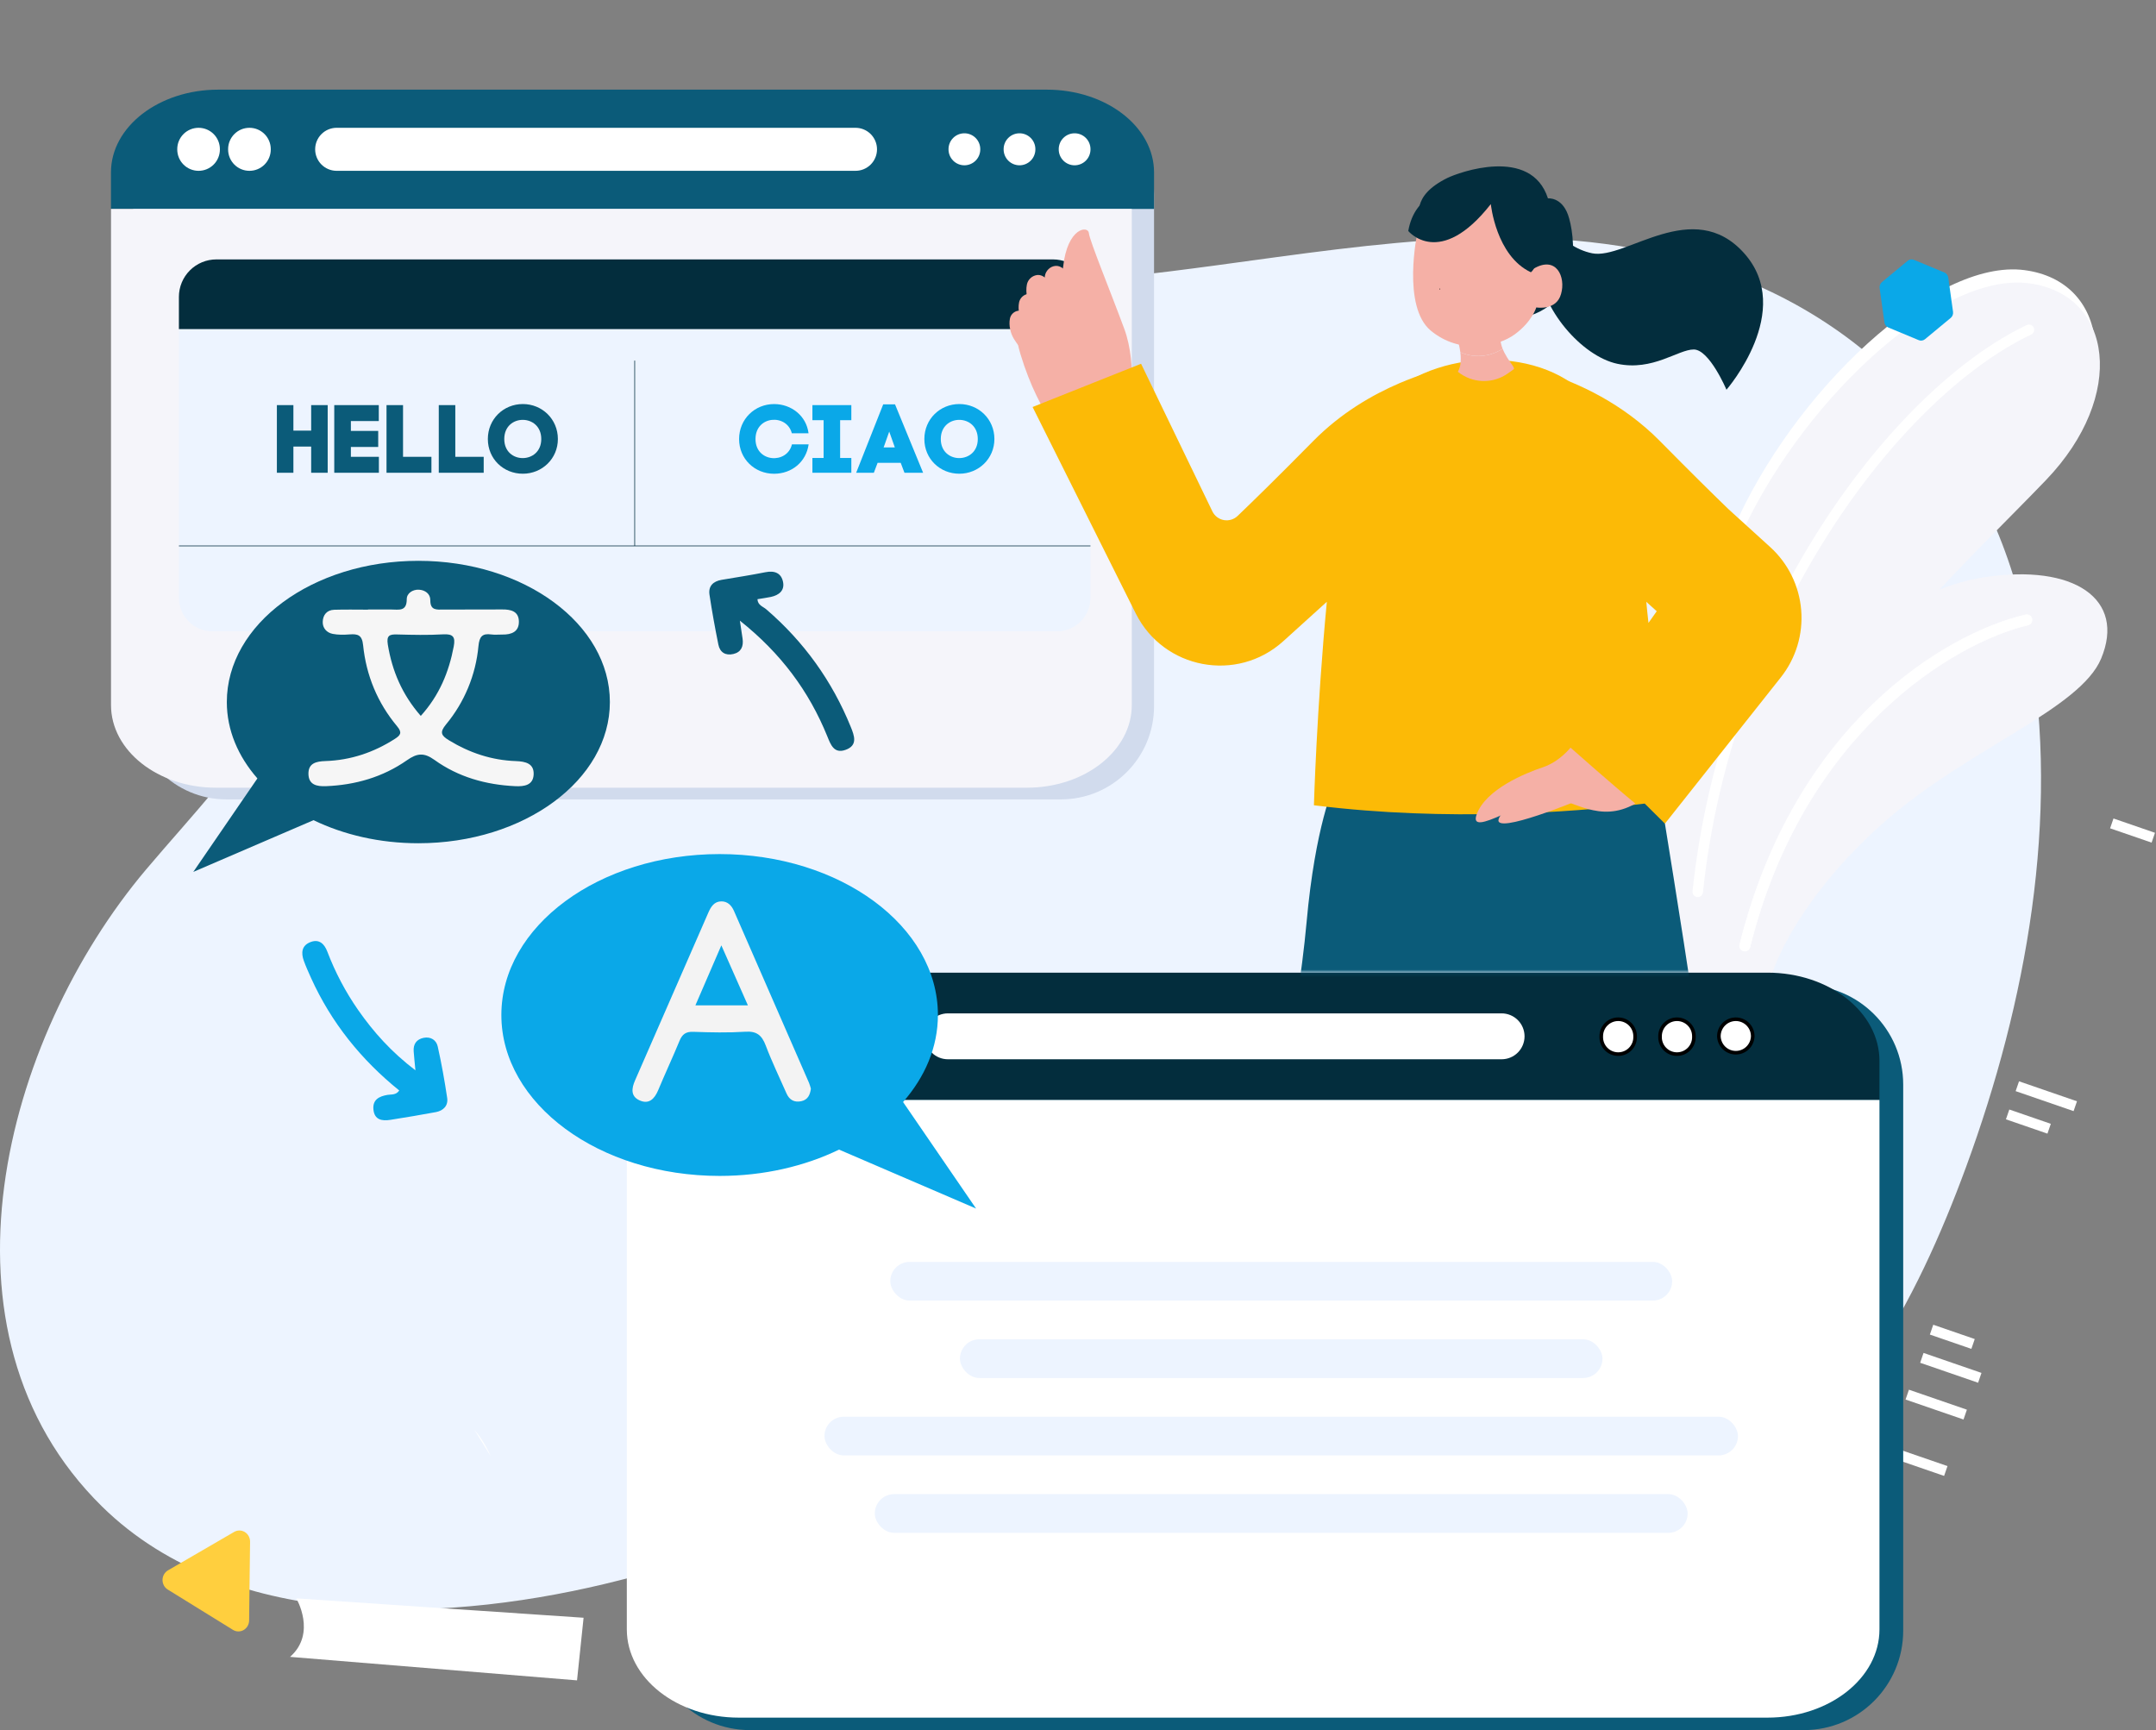 <svg width="557" height="447" viewBox="0 0 557 447" fill="none" xmlns="http://www.w3.org/2000/svg">
<rect x="0" y="0" width="557" height="447" fill="#808080" stroke="none"/>
<path d="M437.397 67.74C397.187 56.103 355.623 62.965 314.545 68.505C306.278 69.623 298.029 70.682 289.816 71.529C264.295 74.161 242.423 73.857 218.232 65.835C194.76 58.053 170.876 49.949 145.805 53.887C117.516 58.33 99.808 78.492 95.369 106.427C91.249 132.354 83.923 158.009 71.361 181.165C62.537 197.435 49.556 210.632 37.717 224.66C0.921 268.26 -19.344 344.244 26.337 389.176C60.133 422.418 117.613 419.072 160.085 408.254C194.938 399.379 227.536 383.232 258.52 364.962C275.852 354.743 291.666 346.309 312.51 349.38C349.589 354.842 382.101 375.549 420.057 378.676C448.332 381.005 468.148 374.426 483.284 351.886C493.706 336.367 501.499 318.993 507.927 301.492C523.519 259.034 532.239 211.195 524.329 166.188C515.863 117.978 484.756 81.446 437.397 67.74Z" fill="#EDF4FF"/>
<path d="M523.048 69.79C499.706 66.694 463.121 101.261 447.694 136.916C431 175.555 427.78 202.392 426.457 229.975L441.424 243.545L447.513 249.062L448.604 245.239L456.713 217.12V217.104L457.245 215.241C459.838 196.301 477.075 173.871 494.953 154.264C506.9 141.16 519.112 129.311 527.457 120.6C548.294 98.859 544.807 72.652 523.048 69.79Z" fill="white"/>
<path d="M524.194 73.194C500.852 70.097 464.266 104.664 448.84 140.32C432.145 178.958 424.913 237.104 423.584 264.687L442.465 262.704L448.659 252.462L449.75 248.639L457.858 220.52V220.503L458.391 218.641C460.983 199.701 478.221 177.271 496.099 157.664C508.045 144.56 520.258 132.711 528.603 123.999C549.44 102.262 545.952 76.056 524.194 73.194Z" fill="#F5F5FA"/>
<path d="M523.601 83.976C488.854 100.512 444.824 158.363 437.262 230.264C437.243 230.44 437.258 230.619 437.308 230.79C437.358 230.961 437.441 231.12 437.553 231.258C437.664 231.397 437.802 231.512 437.958 231.597C438.114 231.682 438.286 231.735 438.463 231.753C438.587 231.767 438.712 231.764 438.835 231.742C439.126 231.693 439.392 231.549 439.594 231.334C439.795 231.119 439.921 230.844 439.952 230.55C447.415 159.622 490.574 102.695 524.764 86.418C525.088 86.264 525.337 85.988 525.457 85.65C525.577 85.312 525.558 84.941 525.405 84.617C525.33 84.455 525.224 84.309 525.092 84.189C524.96 84.069 524.806 83.976 524.638 83.916C524.47 83.856 524.291 83.831 524.113 83.841C523.935 83.852 523.761 83.898 523.601 83.976Z" fill="white"/>
<path d="M512.613 149.132C507.216 149.968 501.661 151.752 496.127 154.532C473.509 165.957 450.567 191.217 440.13 256.101L449.423 255.328L456.575 256.073L456.607 256.101C458.531 245.45 469.448 227.107 488.467 210.938C509.533 193.061 537.427 183.005 542.812 170.173C549.266 154.795 535.879 145.575 512.613 149.132Z" fill="#F5F5FA"/>
<path d="M523.305 158.84C502.539 163.681 463.621 187.08 449.464 244.042C449.421 244.214 449.412 244.393 449.439 244.569C449.465 244.744 449.526 244.913 449.617 245.065C449.708 245.217 449.829 245.35 449.972 245.456C450.114 245.561 450.276 245.638 450.448 245.681C450.635 245.728 450.829 245.735 451.018 245.699C451.274 245.653 451.512 245.533 451.701 245.355C451.891 245.176 452.026 244.947 452.088 244.694C465.959 188.888 505.139 165.856 523.918 161.475C524.267 161.393 524.57 161.176 524.759 160.871C524.949 160.566 525.01 160.199 524.928 159.849C524.89 159.675 524.818 159.51 524.715 159.364C524.613 159.218 524.482 159.095 524.33 159.001C524.179 158.907 524.01 158.844 523.834 158.816C523.658 158.788 523.478 158.797 523.305 158.84Z" fill="white"/>
<path d="M523.285 158.756C502.502 163.597 463.543 187.018 449.38 244.021C449.288 244.391 449.347 244.783 449.544 245.11C449.74 245.436 450.058 245.672 450.428 245.764C450.542 245.794 450.659 245.809 450.776 245.809C450.862 245.807 450.948 245.799 451.033 245.785C451.305 245.734 451.558 245.607 451.76 245.417C451.962 245.227 452.105 244.983 452.172 244.714C466.032 188.951 505.176 165.944 523.938 161.558C524.31 161.472 524.631 161.241 524.833 160.917C525.034 160.593 525.098 160.202 525.012 159.83C524.971 159.645 524.894 159.47 524.784 159.315C524.675 159.161 524.535 159.029 524.374 158.929C524.214 158.829 524.034 158.762 523.847 158.733C523.66 158.703 523.469 158.711 523.285 158.756ZM523.899 161.391C505.102 165.776 465.885 188.828 452.004 244.673C451.945 244.91 451.819 245.124 451.641 245.291C451.463 245.459 451.241 245.571 451.001 245.615C450.793 245.653 450.579 245.638 450.378 245.572C450.177 245.505 449.996 245.389 449.852 245.235C449.707 245.08 449.604 244.892 449.55 244.687C449.497 244.482 449.496 244.268 449.548 244.062C463.692 187.141 502.578 163.763 523.324 158.923C523.486 158.885 523.654 158.88 523.818 158.907C523.982 158.933 524.139 158.993 524.281 159.08C524.422 159.168 524.544 159.283 524.641 159.419C524.738 159.554 524.807 159.707 524.844 159.869C524.92 160.197 524.863 160.541 524.686 160.826C524.509 161.111 524.226 161.314 523.899 161.391Z" fill="white"/>
<path d="M546.016 211.451L545.141 213.99L555.863 217.686L556.737 215.147L546.016 211.451Z" fill="white"/>
<path d="M521.613 279.351L520.739 281.89L535.71 287.051L536.584 284.512L521.613 279.351Z" fill="white"/>
<path d="M519.104 286.637L518.231 289.172L528.953 292.868L529.825 290.333L519.104 286.637Z" fill="white"/>
<path d="M499.453 342.24L498.579 344.779L509.3 348.475L510.174 345.936L499.453 342.24Z" fill="white"/>
<path d="M496.945 349.524L496.071 352.063L511.04 357.223L511.914 354.685L496.945 349.524Z" fill="white"/>
<path d="M493.174 359.023L492.3 361.562L507.271 366.723L508.145 364.184L493.174 359.023Z" fill="white"/>
<path d="M488.161 373.595L487.286 376.134L502.257 381.295L503.131 378.756L488.161 373.595Z" fill="white"/>
<path d="M74.934 428.044L149.075 434.113L150.767 417.938L76.542 412.928C76.542 412.928 81.882 421.94 74.934 428.044Z" fill="white"/>
<path d="M122.573 369.417L126.738 376.121C125.48 373.335 124.079 371.13 122.573 369.417Z" fill="white"/>
<path d="M466.013 254.502H193.745C179.564 254.502 168.068 266.005 168.068 280.194V421.269C168.068 435.459 179.564 446.962 193.745 446.962H466.013C480.194 446.962 491.691 435.459 491.691 421.269V280.194C491.691 266.005 480.194 254.502 466.013 254.502Z" fill="#0B5B79"/>
<path d="M456.624 251.282H190.874C174.892 251.282 161.939 261.49 161.939 274.083V284.176H485.558V274.083C485.558 261.489 472.605 251.282 456.624 251.282Z" fill="#032D3D"/>
<path d="M161.939 420.943C161.939 433.535 174.892 443.742 190.874 443.742H456.624C472.605 443.742 485.558 433.535 485.558 420.943V284.176H161.939V420.943Z" fill="white"/>
<path d="M485.562 284.263H485.558V284.09L485.562 284.263Z" fill="black"/>
<path d="M387.939 261.8H244.885C243.313 261.8 241.806 262.424 240.695 263.536C239.584 264.648 238.959 266.156 238.959 267.729C238.959 269.301 239.584 270.809 240.695 271.921C241.806 273.033 243.313 273.658 244.885 273.658H387.939C389.511 273.658 391.018 273.033 392.129 271.921C393.241 270.809 393.865 269.301 393.865 267.729C393.865 266.156 393.241 264.648 392.129 263.536C391.018 262.424 389.511 261.8 387.939 261.8Z" fill="white"/>
<path d="M244.839 264.721C244.372 264.503 243.838 264.476 243.351 264.645C242.864 264.815 242.463 265.168 242.233 265.63C242.123 265.856 242.06 266.102 242.047 266.353C242.035 266.604 242.073 266.855 242.16 267.09C242.247 267.326 242.381 267.542 242.553 267.724C242.726 267.907 242.933 268.053 243.164 268.153C243.63 268.372 244.164 268.399 244.651 268.229C245.138 268.059 245.539 267.706 245.769 267.244C245.878 267.018 245.94 266.773 245.952 266.522C245.964 266.271 245.925 266.021 245.838 265.786C245.751 265.55 245.618 265.335 245.446 265.152C245.275 264.969 245.068 264.823 244.839 264.721Z" fill="white"/>
<path d="M220.946 261.8C219.386 261.8 217.891 262.419 216.788 263.523C215.686 264.626 215.066 266.122 215.066 267.682V267.775C215.066 269.335 215.686 270.832 216.788 271.935C217.891 273.038 219.386 273.658 220.946 273.658C221.718 273.658 222.482 273.506 223.196 273.211C223.91 272.915 224.558 272.482 225.104 271.936C225.65 271.389 226.083 270.741 226.379 270.027C226.674 269.313 226.827 268.548 226.827 267.775V267.682C226.827 266.91 226.674 266.144 226.379 265.431C226.083 264.717 225.65 264.068 225.104 263.522C224.558 262.976 223.91 262.542 223.196 262.247C222.482 261.951 221.718 261.799 220.946 261.8Z" fill="white" stroke="black" stroke-width="0.93" stroke-miterlimit="10"/>
<path d="M218.104 265.313L222.931 267.716V267.742L218.104 270.144V270.989L223.787 268.071V267.386L218.104 264.468V265.313Z" fill="#989898" stroke="black" stroke-width="0.93" stroke-miterlimit="10"/>
<path d="M418.061 263.313C416.9 263.313 415.787 263.775 414.966 264.596C414.145 265.418 413.684 266.532 413.684 267.693V267.764C413.66 268.354 413.755 268.943 413.964 269.495C414.172 270.047 414.491 270.551 414.899 270.977C415.308 271.403 415.798 271.742 416.341 271.974C416.884 272.205 417.467 272.324 418.058 272.324C418.648 272.324 419.232 272.205 419.774 271.974C420.317 271.742 420.807 271.403 421.216 270.977C421.624 270.551 421.943 270.047 422.152 269.495C422.36 268.943 422.455 268.354 422.431 267.764V267.693C422.431 266.533 421.971 265.42 421.152 264.599C420.332 263.778 419.221 263.315 418.061 263.313Z" fill="white" stroke="black" stroke-width="0.93" stroke-miterlimit="10"/>
<path d="M433.248 263.313C432.087 263.313 430.974 263.775 430.153 264.596C429.332 265.418 428.871 266.532 428.871 267.693V267.764C428.846 268.354 428.941 268.943 429.15 269.495C429.359 270.047 429.677 270.551 430.086 270.977C430.494 271.403 430.985 271.742 431.528 271.974C432.07 272.205 432.654 272.324 433.244 272.324C433.834 272.324 434.418 272.205 434.961 271.974C435.504 271.742 435.994 271.403 436.403 270.977C436.811 270.551 437.129 270.047 437.338 269.495C437.547 268.943 437.642 268.354 437.618 267.764V267.693C437.618 266.533 437.158 265.42 436.338 264.599C435.519 263.778 434.408 263.315 433.248 263.313Z" fill="white" stroke="black" stroke-width="0.93" stroke-miterlimit="10"/>
<path d="M448.448 263.313C447.287 263.313 446.173 263.775 445.352 264.596C444.532 265.418 444.07 266.532 444.07 267.693V267.764C444.117 268.893 444.598 269.961 445.413 270.744C446.228 271.526 447.314 271.963 448.444 271.963C449.574 271.963 450.66 271.526 451.475 270.744C452.29 269.961 452.771 268.893 452.818 267.764V267.693C452.818 266.533 452.357 265.42 451.538 264.599C450.719 263.778 449.607 263.315 448.448 263.313Z" fill="white" stroke="black" stroke-width="0.93" stroke-miterlimit="10"/>
<path d="M206.922 261.8H206.92C203.673 261.8 201.041 264.433 201.041 267.682V267.777C201.041 271.026 203.673 273.66 206.92 273.66H206.922C210.169 273.66 212.801 271.026 212.801 267.777V267.682C212.801 264.433 210.169 261.8 206.922 261.8Z" fill="white" stroke="black" stroke-width="0.93" stroke-miterlimit="10"/>
<path d="M204.078 268.071L209.764 270.989V270.144L204.936 267.742V267.716L209.764 265.313V264.468L204.078 267.386V268.071Z" fill="#989898" stroke="black" stroke-width="0.93" stroke-miterlimit="10"/>
<path d="M274.086 26.18H58.48C45.192 26.18 34.419 36.958 34.419 50.254V182.445C34.419 195.741 45.192 206.519 58.48 206.519H274.086C287.374 206.519 298.146 195.741 298.146 182.445V50.254C298.146 36.958 287.374 26.18 274.086 26.18Z" fill="#D1DBED"/>
<path d="M270.444 23.161H56.373C41.071 23.161 28.671 32.727 28.671 44.526V53.984H298.146V44.526C298.146 32.727 285.746 23.161 270.444 23.161Z" fill="#0B5B79"/>
<path d="M28.678 182.137C28.678 193.936 40.814 203.5 55.791 203.5H265.288C280.265 203.5 292.401 193.936 292.401 182.137V53.984H28.682L28.678 182.137Z" fill="#F5F5FA"/>
<path d="M292.405 54.07H292.401V53.898L292.405 54.07Z" fill="black"/>
<path d="M220.92 33.018H86.873C85.418 33.044 84.032 33.642 83.012 34.681C81.992 35.719 81.421 37.117 81.421 38.574C81.421 40.03 81.992 41.428 83.012 42.467C84.032 43.506 85.418 44.103 86.873 44.129H220.92C221.657 44.143 222.39 44.009 223.076 43.736C223.761 43.463 224.386 43.056 224.912 42.539C225.439 42.021 225.857 41.404 226.142 40.724C226.428 40.043 226.575 39.312 226.575 38.574C226.575 37.835 226.428 37.104 226.142 36.424C225.857 35.743 225.439 35.126 224.912 34.609C224.386 34.091 223.761 33.684 223.076 33.411C222.39 33.138 221.657 33.004 220.92 33.018Z" fill="white"/>
<path d="M64.445 33.018H64.443C61.401 33.018 58.934 35.486 58.934 38.53V38.619C58.934 41.663 61.401 44.131 64.443 44.131H64.445C67.487 44.131 69.954 41.663 69.954 38.619V38.53C69.954 35.486 67.487 33.018 64.445 33.018Z" fill="white"/>
<path d="M249.143 34.437C248.057 34.437 247.016 34.868 246.248 35.637C245.48 36.405 245.049 37.447 245.049 38.534V38.599C245.049 39.687 245.481 40.731 246.25 41.5C247.019 42.27 248.062 42.702 249.15 42.702C250.237 42.702 251.28 42.27 252.05 41.5C252.819 40.731 253.251 39.687 253.251 38.599V38.534C253.251 37.995 253.144 37.461 252.938 36.963C252.731 36.465 252.428 36.013 252.047 35.632C251.665 35.252 251.212 34.95 250.714 34.745C250.216 34.54 249.682 34.435 249.143 34.437Z" fill="white"/>
<path d="M263.381 34.437C262.295 34.437 261.253 34.868 260.485 35.637C259.718 36.405 259.286 37.447 259.286 38.534V38.599C259.286 39.687 259.718 40.731 260.487 41.5C261.256 42.27 262.3 42.702 263.387 42.702C264.475 42.702 265.518 42.27 266.287 41.5C267.056 40.731 267.488 39.687 267.488 38.599V38.534C267.488 37.995 267.382 37.461 267.175 36.963C266.969 36.465 266.666 36.013 266.284 35.632C265.903 35.252 265.45 34.95 264.952 34.745C264.453 34.54 263.919 34.435 263.381 34.437Z" fill="white"/>
<path d="M277.616 34.437C276.531 34.437 275.489 34.868 274.721 35.637C273.953 36.405 273.522 37.447 273.522 38.534V38.599C273.522 39.687 273.954 40.731 274.723 41.501C275.493 42.271 276.536 42.703 277.624 42.703C278.712 42.703 279.755 42.271 280.524 41.501C281.294 40.731 281.726 39.687 281.726 38.599V38.534C281.726 37.994 281.619 37.46 281.413 36.962C281.206 36.464 280.903 36.012 280.521 35.631C280.139 35.251 279.686 34.949 279.188 34.744C278.689 34.539 278.155 34.435 277.616 34.437Z" fill="white"/>
<path d="M51.302 33.018C50.578 33.018 49.862 33.16 49.193 33.437C48.525 33.714 47.918 34.12 47.406 34.632C46.895 35.144 46.489 35.752 46.212 36.42C45.935 37.089 45.793 37.806 45.793 38.53V38.617C45.793 40.079 46.373 41.481 47.406 42.515C48.439 43.549 49.841 44.13 51.302 44.13C52.763 44.13 54.164 43.549 55.197 42.515C56.23 41.481 56.81 40.079 56.81 38.617V38.53C56.81 37.068 56.23 35.666 55.197 34.632C54.164 33.599 52.763 33.018 51.302 33.018Z" fill="white"/>
<path d="M46.226 154.445C46.227 156.741 47.139 158.943 48.761 160.566C50.384 162.189 52.584 163.102 54.879 163.102H273.064C275.359 163.102 277.56 162.19 279.183 160.567C280.806 158.943 281.718 156.741 281.718 154.445V85.012H46.226V154.445Z" fill="#EDF4FF"/>
<path d="M164.059 93.161H163.886V141.034H164.059V93.161Z" fill="#032D3D"/>
<path d="M281.718 140.946H46.226V141.119H281.718V140.946Z" fill="#032D3D"/>
<path d="M80.391 111.25H75.799V104.658H71.532V122.136H75.799V115.369H80.391V122.136H84.658V104.658H80.391V111.25Z" fill="#0B5B79"/>
<path d="M90.647 115.47H97.71V111.324H90.647V108.777H97.859V104.658H86.356V122.136H97.885V118.015H90.647V115.47Z" fill="#0B5B79"/>
<path d="M104.124 104.658H99.856V122.136H111.46V118.015H104.124V104.658Z" fill="#0B5B79"/>
<path d="M117.626 104.658H113.357V122.136H124.963V118.015H117.626V104.658Z" fill="#0B5B79"/>
<path d="M135.07 104.382C130.079 104.382 126.034 108.278 126.034 113.421C126.034 118.564 130.073 122.384 135.07 122.384C140.067 122.384 144.128 118.488 144.128 113.419C144.128 108.278 140.06 104.382 135.07 104.382ZM130.278 113.421C130.278 106.805 139.836 106.829 139.836 113.421C139.836 119.963 130.278 120.013 130.278 113.421Z" fill="#0B5B79"/>
<path d="M195.184 113.421C195.184 107.328 203.27 106.829 204.568 111.931H208.885C208.327 107.436 204.469 104.389 199.976 104.389C194.985 104.389 190.943 108.285 190.943 113.428C190.943 118.572 194.985 122.393 199.976 122.393C204.519 122.393 208.262 119.372 208.91 114.803H204.592C203.371 119.963 195.184 119.538 195.184 113.421Z" fill="#0AA8E8"/>
<path d="M209.885 108.552H212.779V118.315H209.885V122.136H219.942V118.315H217.046V108.552H219.942V104.658H209.885V108.552Z" fill="#0AA8E8"/>
<path d="M228.178 104.457L221.189 122.136H225.757L226.73 119.564H232.695L233.668 122.136H238.485L231.226 104.457H228.178ZM228.276 115.594L228.427 115.194L229.73 111.499L231.077 115.294L231.178 115.594H228.276Z" fill="#0AA8E8"/>
<path d="M247.842 104.382C242.851 104.382 238.808 108.278 238.808 113.421C238.808 118.564 242.856 122.384 247.842 122.384C252.828 122.384 256.902 118.488 256.902 113.419C256.902 108.278 252.834 104.382 247.842 104.382ZM243.052 113.421C243.052 106.805 252.61 106.829 252.61 113.421C252.61 119.963 243.052 120.013 243.052 113.421Z" fill="#0AA8E8"/>
<path d="M272.048 67.017H55.897C53.33 67.017 50.868 68.037 49.053 69.853C47.239 71.669 46.219 74.132 46.219 76.701V85.019H281.718V76.693C281.716 74.128 280.697 71.668 278.884 69.853C277.071 68.039 274.612 67.019 272.048 67.017Z" fill="#032D3D"/>
<path d="M108.084 144.886C80.755 144.886 58.601 161.221 58.601 181.372C58.601 188.646 61.521 195.407 66.499 201.1L49.935 225.254L80.999 211.889C88.782 215.651 98.073 217.848 108.075 217.848C135.405 217.848 157.56 201.513 157.56 181.364C157.56 161.216 135.415 144.886 108.084 144.886Z" fill="#0B5B79"/>
<path d="M242.309 262.222C242.309 239.262 217.063 220.647 185.918 220.647C154.772 220.647 129.526 239.269 129.526 262.222C129.526 285.175 154.772 303.795 185.918 303.795C197.315 303.795 207.903 301.283 216.771 296.998L252.168 312.225L233.305 284.702C238.98 278.216 242.309 270.513 242.309 262.222Z" fill="#0AA8E8"/>
<path d="M113.091 270.367C112.718 268.68 111.269 267.744 109.426 268.122C107.619 268.494 106.746 269.723 106.871 271.58C106.964 272.967 107.122 274.349 107.327 276.514C101.135 271.805 96.512 266.645 92.503 260.898C89.251 256.216 86.583 251.155 84.558 245.826C83.836 243.939 82.539 242.533 80.305 243.347C77.916 244.215 77.735 246.157 78.509 248.267C79.056 249.757 79.706 251.209 80.359 252.654C85.582 264.2 93.329 273.799 103.148 281.725C102.283 282.961 101.101 282.689 100.12 282.855C97.917 283.228 96.223 284.107 96.476 286.652C96.744 289.343 98.71 289.648 100.88 289.302C104.803 288.674 108.724 288.036 112.629 287.304C114.565 286.931 115.821 285.628 115.529 283.648C114.87 279.198 114.068 274.758 113.091 270.367Z" fill="#0AA8E8"/>
<path d="M197.951 157.404C197.127 156.693 195.755 156.355 195.687 154.797C196.87 154.599 198.024 154.45 199.157 154.212C201.205 153.776 202.731 152.599 202.308 150.389C201.86 148.048 200.127 147.352 197.762 147.827C193.997 148.581 190.198 149.16 186.409 149.802C184.246 150.175 182.964 151.413 183.293 153.626C183.939 157.948 184.73 162.253 185.592 166.538C185.996 168.551 187.453 169.43 189.461 168.959C191.492 168.486 192.117 166.975 191.849 165.024C191.663 163.72 191.464 162.435 191.147 160.342C201.769 168.789 208.995 178.568 213.728 190.212C214.605 192.368 215.452 194.782 218.426 193.729C221.656 192.588 220.739 190.111 219.793 187.789C214.961 175.897 207.68 165.769 197.951 157.404Z" fill="#0B5B79"/>
<path d="M189.629 235.355C189 233.914 187.972 232.846 186.349 232.863C184.503 232.884 183.651 234.273 182.984 235.804C176.69 250.247 170.383 264.685 164.064 279.118C163.162 281.166 162.903 283.185 165.168 284.246C167.608 285.39 169.076 283.939 170.035 281.656C171.82 277.373 173.787 273.185 175.551 268.9C176.249 267.206 177.168 266.498 179.087 266.565C183.591 266.723 188.117 266.824 192.61 266.539C195.538 266.353 196.835 267.502 197.821 270.094C199.411 274.299 201.382 278.358 203.192 282.479C203.937 284.176 205.228 284.878 207.032 284.485C208.72 284.112 209.28 282.826 209.494 281.252C209.36 280.747 209.2 280.25 209.014 279.762C202.562 264.955 196.1 250.153 189.629 235.355ZM179.659 259.723L186.359 244.226C188.733 249.593 190.889 254.468 193.217 259.723H179.659Z" fill="#F3F3F3"/>
<path d="M133.252 196.623C127.04 196.405 121.328 194.504 116.003 191.258C113.984 190.027 113.532 189.219 115.223 187.161C120 181.406 122.925 174.339 123.611 166.89C123.852 164.448 124.594 163.577 126.961 163.91C127.87 164.042 128.823 163.91 129.753 163.934C132.173 163.979 134.149 163.19 134.052 160.456C133.961 157.912 131.97 157.426 129.755 157.449C124.715 157.495 119.673 157.439 114.632 157.475C112.867 157.488 111.151 157.78 111.17 155.065C111.181 153.361 109.789 152.437 108.248 152.346C106.666 152.251 105.084 153.236 105.084 154.782C105.101 158.087 102.953 157.452 101.045 157.462C99.056 157.473 97.064 157.462 95.075 157.462V157.504C92.157 157.504 89.237 157.437 86.328 157.529C84.43 157.59 83.426 158.894 83.376 160.642C83.329 162.259 84.4 163.452 85.952 163.759C87.361 164.039 88.865 164.005 90.311 163.897C92.41 163.743 93.534 164.011 93.808 166.672C94.606 174.493 97.53 181.569 102.586 187.625C103.956 189.264 103.504 189.929 102 190.893C96.519 194.409 90.562 196.402 84.059 196.616C81.688 196.694 79.622 197.159 79.686 199.968C79.749 202.776 81.874 203.2 84.221 203.105C91.809 202.798 98.898 200.767 105.121 196.415C107.727 194.592 109.506 194.346 112.247 196.32C118.406 200.754 125.527 202.744 133.109 203.104C135.45 203.215 137.691 202.865 137.864 200.165C138.035 197.243 135.792 196.713 133.252 196.623ZM108.706 184.953C103.867 179.405 101.31 173.338 100.191 166.517C99.819 164.186 100.608 163.847 102.598 163.91C106.562 164.016 110.541 164.11 114.494 163.88C117.099 163.732 117.68 164.586 117.222 167.007C115.973 173.623 113.509 179.629 108.706 184.953Z" fill="#F6F6F6"/>
<path d="M411.332 65.436C402.702 63.675 397.504 54.3 397.504 54.3C397.504 54.3 397.064 57.859 397.504 68.785C397.943 79.71 408.691 92.049 417.849 93.987C427.008 95.926 433.525 90.287 437.577 90.287C441.629 90.287 446.032 100.686 446.032 100.686C446.032 100.686 463.822 80.241 450.612 65.436C437.402 50.632 419.963 67.2 411.332 65.436Z" fill="#032D3D"/>
<path d="M398.453 76.099C400.386 76.099 401.953 71.454 401.953 65.723C401.953 59.993 400.386 55.347 398.453 55.347C396.519 55.347 394.952 59.993 394.952 65.723C394.952 71.454 396.519 76.099 398.453 76.099Z" fill="#032D3D"/>
<mask id="mask0_510_2" style="mask-type:luminance" maskUnits="userSpaceOnUse" x="250" y="0" width="242" height="252">
<path d="M491.557 0H250.584V251.243H491.557V0Z" fill="white"/>
</mask>
<g mask="url(#mask0_510_2)">
<path d="M399.912 51.253C395.563 37.713 376.834 44.53 373.866 46.005C364.389 50.729 366.697 55.977 367.011 58.497C367.326 61.016 384.945 83.537 392.239 82.282C409.756 79.271 406.765 60.07 405.081 55.454C403.396 50.837 399.912 51.253 399.912 51.253Z" fill="#032D3D"/>
<path d="M281.305 60.204C281.119 58.242 275.759 58.739 274.656 68.968C273.552 79.197 258.57 74.757 263.629 91.478C268.687 108.198 276.5 115.021 276.5 115.021L291.761 107.293C291.761 107.293 294.006 94.561 290.458 84.958C286.911 75.355 281.493 62.169 281.305 60.204Z" fill="#F5B0A6"/>
<path d="M274.237 97.9L277.524 84.357C277.524 84.357 270.857 89.165 274.237 97.9Z" fill="#F5B0A6"/>
<path d="M276.253 70.99C275.57 70.273 274.879 69.392 273.991 68.958C273.559 68.74 273.073 68.652 272.592 68.705C271.289 68.848 270.213 69.919 269.964 71.193C269.562 73.256 270.118 75.779 271.22 77.558C272.299 79.302 273.574 80.916 275.021 82.37C276.137 83.487 283.783 87.129 281.907 80.366C280.918 76.811 278.778 73.636 276.253 70.99Z" fill="#F5B0A6"/>
<path d="M271.576 73.338C270.893 72.623 270.202 71.74 269.316 71.307C268.884 71.088 268.398 71 267.917 71.053C267.274 71.142 266.675 71.429 266.204 71.875C265.732 72.321 265.412 72.904 265.289 73.541C264.887 75.605 265.441 78.128 266.543 79.906C267.622 81.65 268.897 83.264 270.344 84.718C271.47 85.835 279.106 89.478 277.23 82.714C276.241 79.159 274.101 75.977 271.576 73.338Z" fill="#F5B0A6"/>
<path d="M268.907 77.971C268.294 77.329 267.675 76.539 266.88 76.15C266.493 75.954 266.057 75.875 265.626 75.923C265.049 76.003 264.513 76.262 264.091 76.663C263.669 77.063 263.382 77.586 263.271 78.157C262.91 80.008 263.409 82.269 264.388 83.863C265.355 85.426 266.497 86.873 267.794 88.176C268.804 89.185 275.648 92.442 273.965 86.379C273.089 83.187 271.172 80.342 268.907 77.971Z" fill="#F5B0A6"/>
<path d="M266.08 82.159C265.521 81.571 264.95 80.847 264.219 80.483C263.864 80.304 263.464 80.231 263.068 80.275C262.54 80.347 262.047 80.584 261.66 80.952C261.272 81.319 261.01 81.799 260.91 82.323C260.58 84.02 261.036 86.092 261.941 87.552C262.827 88.985 263.875 90.311 265.064 91.506C265.994 92.437 272.26 95.416 270.719 89.859C269.912 86.942 268.155 84.333 266.08 82.159Z" fill="#F5B0A6"/>
<path d="M344.65 202.905C344.65 202.905 339.798 213.219 337.545 238.359C335.291 263.498 326.274 309.246 326.274 309.246C326.274 309.246 407.749 331.157 444.138 309.246C441.24 279.28 428.037 200.015 428.037 200.015L344.65 202.905Z" fill="#0B5B79"/>
<path d="M348.568 180.326L349.262 188.903L422.947 184.614L421.093 177.311L348.568 180.326Z" fill="white" stroke="black" stroke-width="0.93" stroke-miterlimit="10"/>
<path d="M418.741 138.755C418.852 132.824 419.074 121.772 415.391 111.642C415.011 110.601 414.589 109.573 414.125 108.558C405.88 90.621 377.106 88.59 361.175 100.232C348.179 109.729 344.412 128.723 344.644 136.191C344.877 143.658 348.139 179.094 348.139 179.094L421.078 176.062C421.078 176.062 419.416 160.023 418.89 147.198C418.756 144.109 418.696 141.204 418.741 138.755Z" fill="#FCBA06"/>
<path d="M390.195 93.608C389.607 92.787 389.079 91.924 388.615 91.027C388.45 90.699 388.312 90.39 388.193 90.096C386.592 91.145 384.754 91.777 382.847 91.937C380.94 92.097 379.023 91.778 377.27 91.01C377.307 91.291 377.335 91.569 377.356 91.858C377.397 92.405 377.397 92.954 377.356 93.502C377.319 94.392 377.075 95.262 376.643 96.042C378.451 97.514 380.692 98.354 383.023 98.432C385.353 98.51 387.645 97.822 389.548 96.474L390.999 95.446C390.999 95.446 391.059 95.366 391.156 95.228C391.076 94.952 390.953 94.69 390.793 94.452C390.583 94.157 390.382 93.878 390.195 93.608Z" fill="#F5B0A6"/>
<path d="M387.648 85.993L384.564 85.034C384.564 85.034 378.818 86.776 376.306 87.003C376.771 88.298 377.094 89.64 377.27 91.005C379.023 91.772 380.94 92.091 382.847 91.931C384.754 91.772 386.592 91.139 388.193 90.09C387.612 88.615 387.554 87.424 387.648 85.993Z" fill="#F5B0A6"/>
<path d="M396.114 69.469C401.937 54.817 372.941 42.072 366.172 60.135C366.172 60.135 362.098 79.172 369.651 85.425C377.203 91.679 386.903 89.63 391.364 86.357C395.825 83.083 396.905 79.422 396.905 79.422C396.905 79.422 402.116 80.353 403.299 75.927C404.565 71.616 402.11 65.862 396.114 69.469Z" fill="#F5B0A6"/>
<path d="M371.921 74.487V74.86C371.977 74.793 372.033 74.724 372.087 74.655C372.031 74.597 371.975 74.543 371.921 74.487Z" fill="black"/>
<path d="M388.299 49.016C373.684 46.636 365.502 50.186 363.825 59.675C363.825 59.675 371.936 69.586 385.152 52.724C385.152 52.724 386.48 66.118 395.501 70.336C397.93 68.616 402.914 51.396 388.299 49.016Z" fill="#032D3D"/>
<path d="M457.316 141.319L448.619 133.419L446.608 131.591C442.805 127.924 437.015 122.235 428.843 113.95C419.111 104.081 407.578 98.951 399.544 96.379C398.995 96.204 398.464 96.04 397.951 95.887L394.089 104.381C390.22 112.891 378.212 113.096 374.056 104.723L369.731 96.014C368.318 96.442 366.777 96.945 365.143 97.558L365.1 97.574C363.954 98.003 362.763 98.476 361.534 99.003C354.54 102.001 346.415 106.693 339.264 113.948C329.696 123.649 323.393 129.792 319.723 133.297C319.256 133.74 318.691 134.067 318.074 134.252C317.457 134.436 316.805 134.472 316.172 134.357C315.538 134.242 314.941 133.979 314.428 133.59C313.915 133.2 313.501 132.695 313.22 132.116L294.795 93.973L266.77 105.146L293.414 158.471C300.62 172.896 319.592 176.464 331.542 165.644L342.784 155.473C340.167 183.078 339.447 208.037 339.447 208.037C339.447 208.037 339.644 208.072 340.005 208.106C374.063 212.288 406.43 209.75 422.759 207.856C423.514 207.771 424.232 207.686 424.914 207.601L428.782 211.443L430.133 212.787L460.067 175C463.965 170.084 465.85 163.868 465.339 157.614C464.827 151.359 461.959 145.533 457.315 141.315L457.316 141.319ZM425.882 160.922C425.771 159.941 425.666 158.952 425.562 157.954C425.478 157.132 425.396 156.306 425.318 155.477L426.535 156.578L428.015 157.913L425.882 160.922Z" fill="#FCBA06"/>
<path d="M387.175 211.605C385.814 215.901 408.499 206.449 408.499 206.449L401.2 204.445C401.2 204.445 388.533 207.309 387.175 211.605Z" fill="#F5B0A6"/>
<path d="M398.57 198.233C394.223 199.683 383.923 203.819 381.506 210.367C379.088 216.914 394.707 205.804 400.502 206.127C406.298 206.449 413.158 212.922 422.502 207.605C416.58 202.763 405.741 193.145 405.741 193.145C405.741 193.145 402.918 196.782 398.57 198.233Z" fill="#F5B0A6"/>
</g>
<path d="M502.335 70.403L494.45 67.119C494.186 67.009 493.9 66.975 493.619 67.019C493.338 67.062 493.074 67.184 492.852 67.37L486.197 72.875C485.974 73.059 485.802 73.301 485.697 73.577C485.593 73.853 485.56 74.152 485.601 74.446L486.83 83.249C486.867 83.548 486.98 83.831 487.156 84.069C487.332 84.307 487.566 84.491 487.833 84.603L495.711 87.881C495.976 87.99 496.263 88.025 496.544 87.982C496.826 87.939 497.092 87.82 497.315 87.637L503.965 82.132C504.189 81.948 504.364 81.705 504.469 81.428C504.575 81.151 504.608 80.849 504.566 80.554L503.337 71.751C503.3 71.453 503.187 71.171 503.011 70.934C502.835 70.698 502.601 70.514 502.335 70.403Z" fill="#0AA8E8"/>
<path d="M60.503 395.757L43.405 405.689C42.981 405.934 42.627 406.291 42.378 406.724C42.13 407.157 41.995 407.65 41.989 408.154C41.983 408.659 42.105 409.155 42.343 409.595C42.581 410.034 42.927 410.4 43.345 410.656L60.193 421.071C60.609 421.327 61.082 421.465 61.566 421.471C62.049 421.477 62.526 421.351 62.948 421.105C63.37 420.86 63.723 420.504 63.971 420.072C64.219 419.64 64.353 419.149 64.361 418.646L64.607 398.268C64.608 397.768 64.482 397.276 64.243 396.842C64.005 396.408 63.661 396.046 63.246 395.792C62.832 395.538 62.361 395.401 61.879 395.395C61.398 395.389 60.924 395.514 60.503 395.757Z" fill="#FFCF3E"/>
<rect x="230" y="326" width="202" height="10" rx="5" fill="#EDF4FF"/>
<rect x="248" y="346" width="166" height="10" rx="5" fill="#EDF4FF"/>
<rect x="213" y="366" width="236" height="10" rx="5" fill="#EDF4FF"/>
<rect x="226" y="386" width="210" height="10" rx="5" fill="#EDF4FF"/>
</svg>
